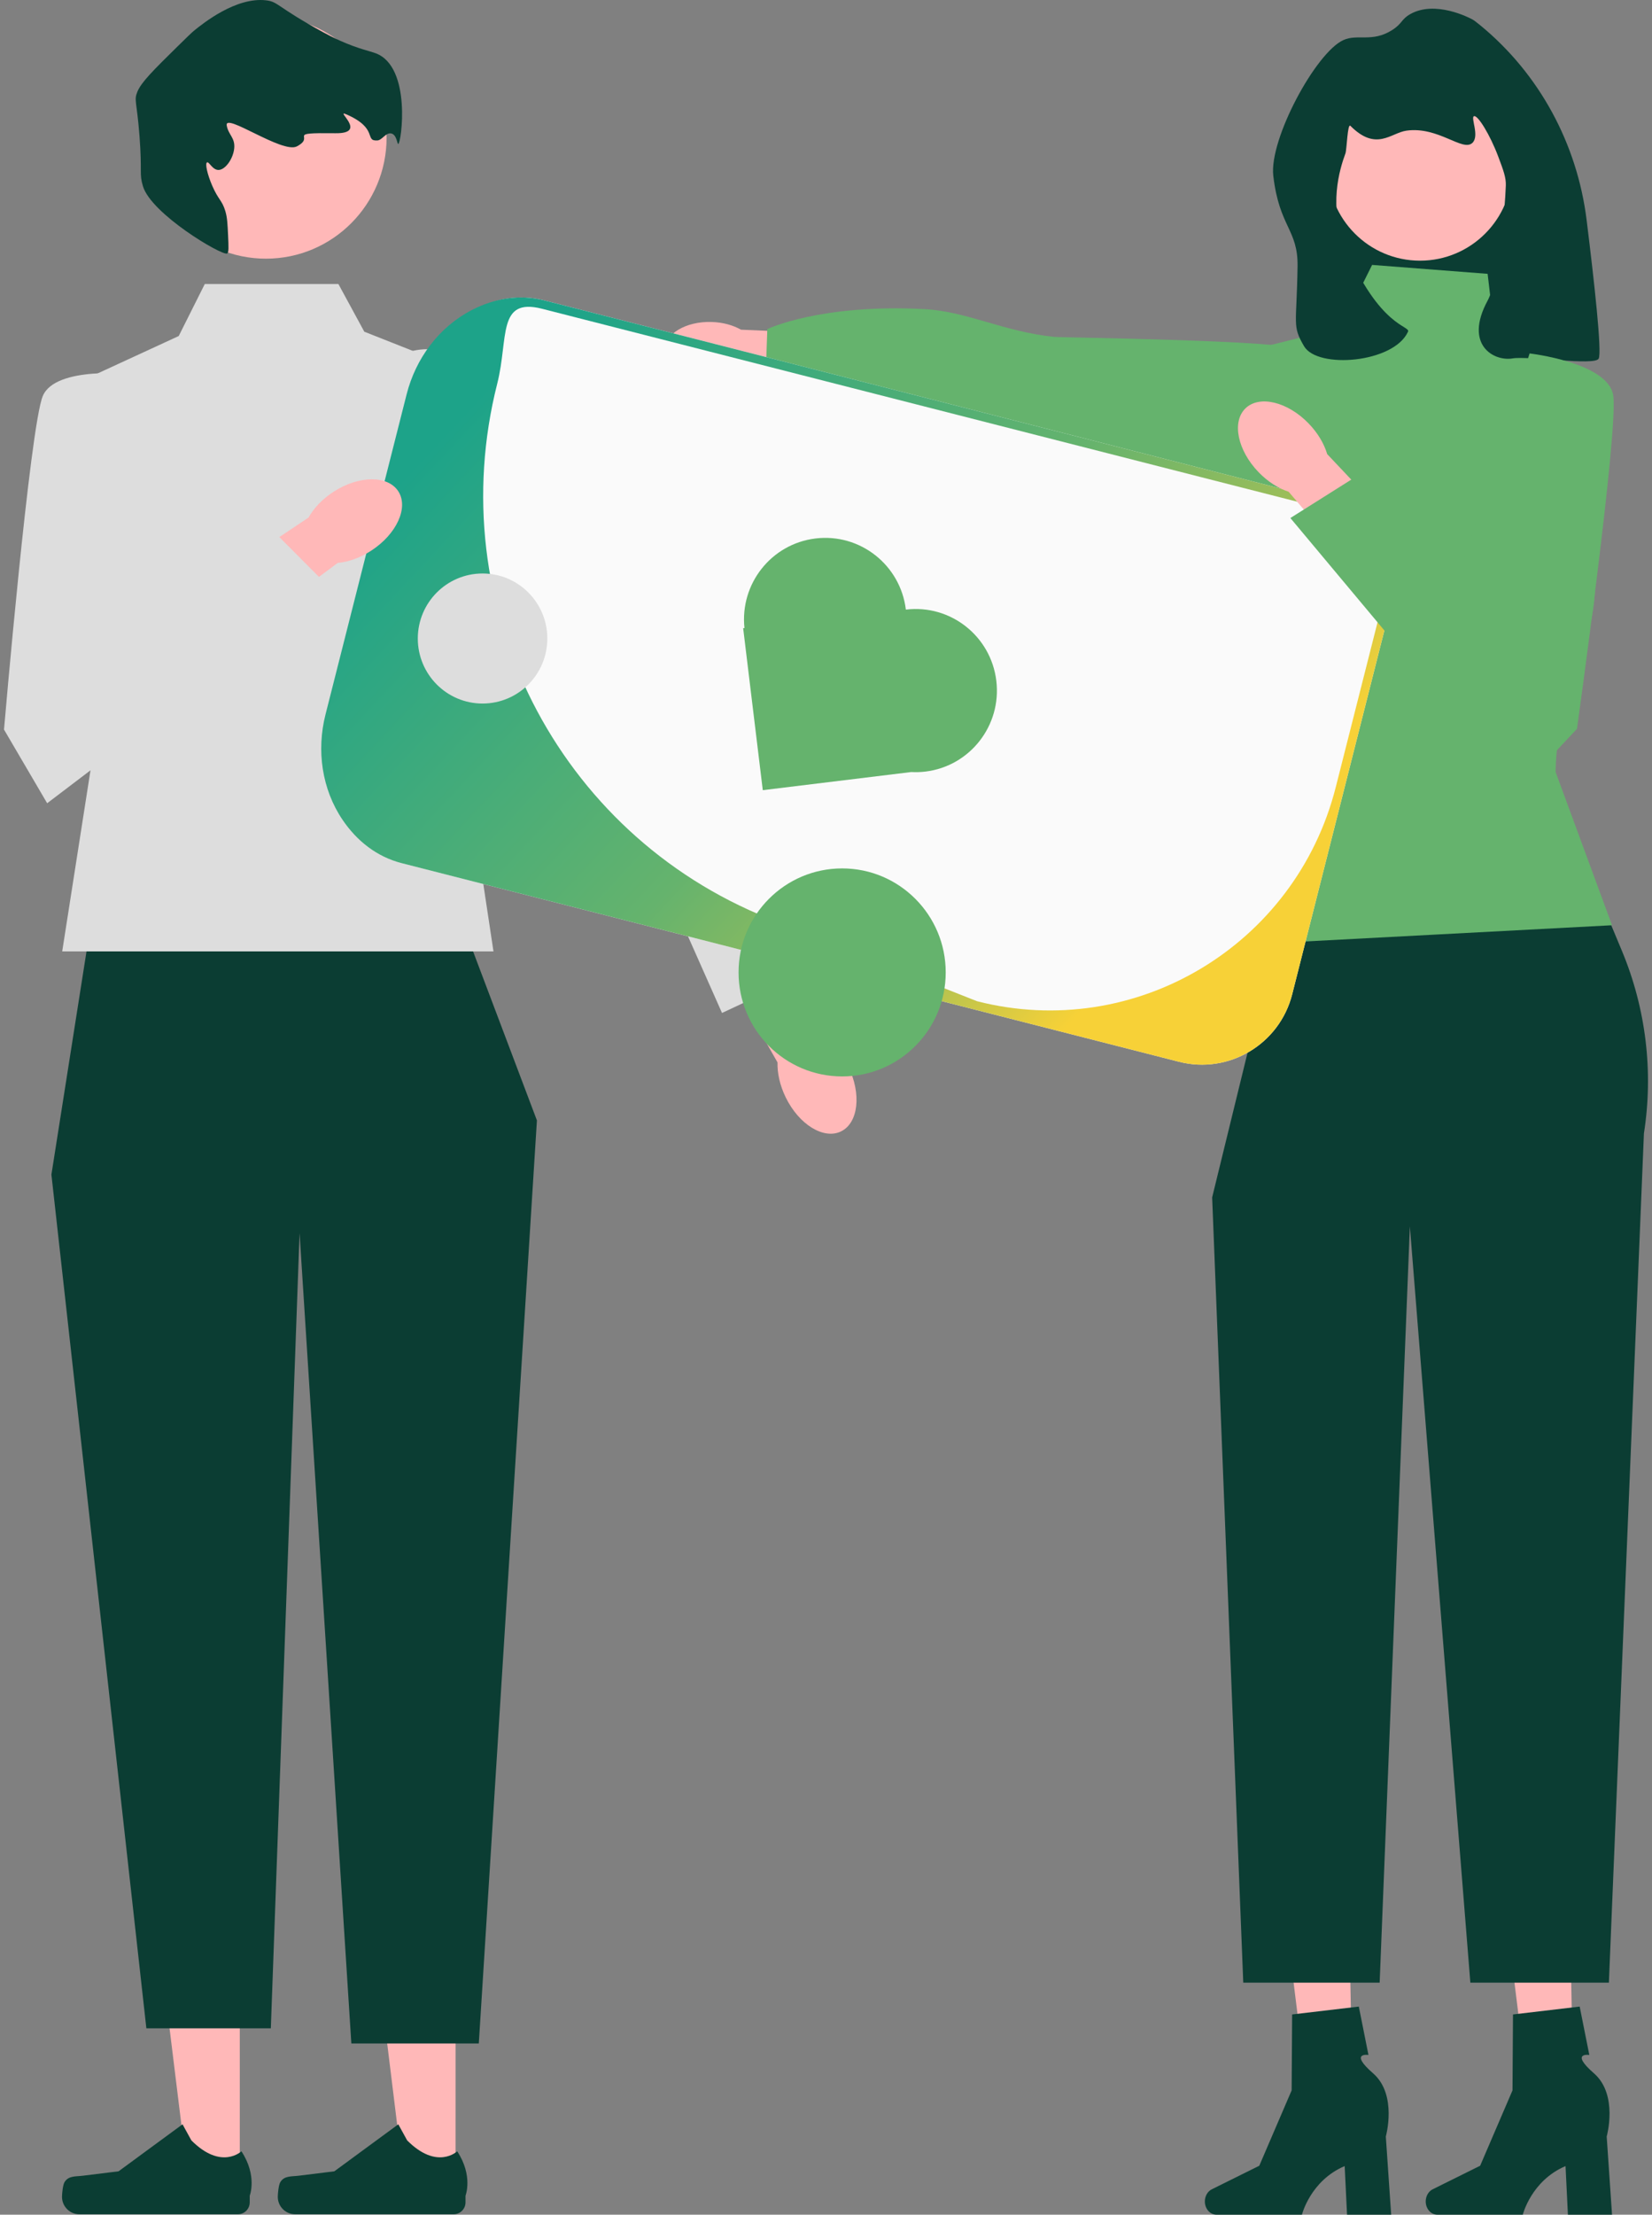 <svg width="206" height="276" viewBox="0 0 206 276" fill="none" xmlns="http://www.w3.org/2000/svg">
<rect x="0" y="0" width="206" height="276" fill="#808080" stroke="none"/>
<g clip-path="url(#clip0_8023_404)">
<path d="M191.598 51.363H165.557V9.66L191.598 18.001V51.363Z" fill="#0B3D33"/>
<path d="M196.22 263.099L190.847 263.226L187.851 238.997L195.781 238.809L196.22 263.099Z" fill="#FFB8B8"/>
<path d="M177.783 274.35C177.783 275.261 178.428 276 179.222 276H189.889C189.889 276 190.939 271.765 195.218 269.943L195.514 276H201.016L200.35 266.261C200.35 266.261 201.822 261.05 198.765 258.387C195.708 255.723 198.184 256.094 198.184 256.094L196.981 250.066L188.666 251.047L188.605 260.51L184.57 269.902L178.651 272.836C178.125 273.097 177.783 273.692 177.783 274.35Z" fill="#0B3D33"/>
<path d="M168.679 263.099L163.306 263.226L160.31 238.997L168.24 238.809L168.679 263.099Z" fill="#FFB8B8"/>
<path d="M150.242 274.35C150.242 275.261 150.886 276 151.681 276H162.348C162.348 276 163.397 271.765 167.677 269.943L167.972 276H173.475L172.808 266.261C172.808 266.261 174.28 261.05 171.223 258.387C168.166 255.723 170.642 256.094 170.642 256.094L169.44 250.066L161.125 251.047L161.064 260.51L157.029 269.902L151.11 272.836C150.583 273.097 150.242 273.692 150.242 274.35Z" fill="#0B3D33"/>
<path d="M193.26 96.957L158.909 117.531L151.152 149.224L155.031 247.086H172.04L175.807 152.839L183.348 247.086H200.624L204.993 141.25C206.197 133.558 205.247 125.682 202.25 118.501L193.26 96.957Z" fill="#0B3D33"/>
<path d="M185.503 34.126L171.098 33.014L167.22 40.798L156.139 43.578L153.368 78.052C158.849 92.341 162.289 105.996 158.909 117.531L201.016 115.307L193.986 96.228C193.986 96.228 193.814 89.173 197.692 79.72C201.57 70.268 195.476 45.802 195.476 45.802L186.611 43.578L185.503 34.126Z" fill="#65B36D"/>
<path d="M88.509 47.536C89.912 47.58 91.208 47.302 92.227 46.804L105.563 48.066L105.976 41.68L92.404 41.087C91.417 40.527 90.141 40.169 88.738 40.125C85.534 40.025 82.885 41.604 82.822 43.65C82.758 45.697 85.305 47.436 88.509 47.536Z" fill="#FFB8B8"/>
<path d="M167.397 67.032C167.397 67.032 166.926 46.687 162.48 43.634C160.646 42.374 132.452 42.088 131.425 41.981C125.091 41.323 120.584 38.799 115.25 38.522C102.253 37.848 95.683 41.013 95.683 41.013L95.453 47.545L167.397 67.032Z" fill="#65B36D"/>
<path d="M177.073 32.486C183.426 32.486 188.576 27.318 188.576 20.943C188.576 14.567 183.426 9.399 177.073 9.399C170.721 9.399 165.571 14.567 165.571 20.943C165.571 27.318 170.721 32.486 177.073 32.486Z" fill="#FFB8B8"/>
<path d="M173.585 3.754C171.11 5.319 169.299 4.198 167.531 4.988C164.079 6.53 158.25 17.362 158.775 21.898C159.52 28.32 161.872 28.585 161.802 33.193C161.689 40.593 161.103 40.562 162.613 43.146C164.293 46.019 173.805 45.239 175.571 41.342C175.919 40.573 172.049 40.876 167.774 30.79C165.628 25.728 167.036 21.116 167.774 19.113C167.946 18.644 168.025 15.314 168.393 15.683C171.622 18.924 173.432 16.555 175.382 16.283C179.383 15.725 182.396 18.965 183.61 17.802C184.514 16.936 183.361 14.648 183.799 14.48C184.267 14.3 185.813 16.811 186.826 19.511C187.479 21.252 187.806 22.122 187.772 23.117C187.667 26.191 186.887 34.905 185.503 37.462C182.515 42.983 186.277 45.067 188.623 44.664C190.518 44.339 198.896 45.62 199.354 44.69C199.763 43.863 198.83 35.348 197.849 27.432C196.671 17.917 191.947 9.174 184.542 3.117C184.107 2.762 183.783 2.518 183.61 2.425C183.2 2.204 178.971 0 175.855 1.76C174.707 2.408 174.894 2.925 173.585 3.754Z" fill="#0B3D33"/>
<path d="M29.901 272.111L23.519 272.11L20.483 247.405L29.902 247.406L29.901 272.111Z" fill="#FFB8B8"/>
<path d="M8.035 271.965C7.837 272.301 7.732 273.385 7.732 273.776C7.732 274.976 8.701 275.95 9.898 275.95H29.662C30.478 275.95 31.14 275.286 31.14 274.467V273.641C31.14 273.641 32.117 271.159 30.104 268.1C30.104 268.1 27.602 270.495 23.864 266.743L22.762 264.739L14.782 270.596L10.359 271.142C9.391 271.262 8.533 271.124 8.035 271.965Z" fill="#0B3D33"/>
<path d="M56.808 272.111L50.426 272.11L47.39 247.405L56.809 247.406L56.808 272.111Z" fill="#FFB8B8"/>
<path d="M34.943 271.965C34.744 272.301 34.639 273.385 34.639 273.776C34.639 274.976 35.609 275.95 36.805 275.95H56.569C57.385 275.95 58.047 275.286 58.047 274.467V273.641C58.047 273.641 59.025 271.159 57.011 268.1C57.011 268.1 54.51 270.495 50.771 266.743L49.669 264.739L41.689 270.596L37.266 271.142C36.298 271.262 35.44 271.124 34.943 271.965Z" fill="#0B3D33"/>
<path d="M58.073 116.137L11.255 115.597L6.411 146.382L18.251 252.777H33.772L37.355 153.673L43.812 254.667H59.705L66.953 139.631L58.073 116.137Z" fill="#0B3D33"/>
<path d="M42.198 35.396H25.535L22.287 41.877L6.411 49.194L12.062 91.024L7.757 118.568H61.535L56.728 86.703L63.186 48.358L45.427 41.337L42.198 35.396Z" fill="#DDDDDD"/>
<path d="M97.976 136.759C97.249 135.271 96.917 133.741 96.955 132.403L89.139 118.666L95.761 115.125L102.976 129.441C104.053 130.231 105.055 131.431 105.782 132.919C107.442 136.319 107.04 139.934 104.885 140.994C102.729 142.054 99.636 140.158 97.976 136.759Z" fill="#FFB8B8"/>
<path d="M46.46 46.515C46.46 46.515 51.733 41.07 57.647 44.859C63.562 48.648 85.137 87.416 85.137 87.416L101.78 120.746L90.033 126.238L75.86 94.323L46.095 62.177L46.46 46.515Z" fill="#DDDDDD"/>
<path d="M33.161 32.237C41.471 32.237 48.208 25.476 48.208 17.136C48.208 8.796 41.471 2.035 33.161 2.035C24.851 2.035 18.114 8.796 18.114 17.136C18.114 25.476 24.851 32.237 33.161 32.237Z" fill="#FFB8B8"/>
<path d="M28.439 29.29C28.508 30.769 28.543 31.509 28.317 31.598C27.635 31.867 18.856 26.664 17.823 23.201C17.34 21.585 17.747 21.553 17.396 16.957C17.059 12.562 16.682 12.527 17.128 11.439C17.624 10.23 19.138 8.741 22.166 5.763C23.311 4.637 23.884 4.074 24.245 3.782C25.341 2.9 29.422 -0.387 33.163 0.038C34.732 0.216 34.464 0.844 40.323 4.033C40.828 4.308 41.505 4.67 42.44 5.087C44.713 6.099 46.123 6.362 46.865 6.644C51.365 8.355 50.044 17.887 49.658 17.942C49.517 17.962 49.479 16.726 48.74 16.624C48.076 16.532 47.653 17.47 47.048 17.505C45.399 17.598 47.231 16.013 43.193 14.253C41.624 13.569 45.991 16.654 41.834 16.604C35.332 16.525 39.49 16.941 37.021 18.242C35.221 19.192 27.977 13.968 28.271 15.637C28.479 16.814 29.33 17.153 29.208 18.472C29.089 19.75 28.132 21.127 27.288 21.178C26.51 21.225 26.083 20.129 25.824 20.234C25.542 20.348 25.852 21.723 26.46 23.135C27.233 24.928 27.694 24.943 28.102 26.322C28.336 27.115 28.37 27.84 28.439 29.29Z" fill="#0B3D33"/>
<path d="M147.032 132.325L50.081 107.569C43.883 105.987 40.124 99.639 41.701 93.42L53.762 45.844C55.339 39.624 61.664 35.851 67.862 37.434L164.813 62.189C171.01 63.772 174.77 70.119 173.193 76.339L161.131 123.915C159.555 130.135 153.23 133.907 147.032 132.325Z" fill="#FAFAFA"/>
<path d="M147.032 132.325L50.081 107.569C46.982 106.778 44.493 104.795 42.715 102.167C40.128 98.342 39.453 93.527 40.588 89.047L50.703 49.151C51.838 44.671 54.724 40.765 58.818 38.646C61.632 37.19 64.763 36.642 67.862 37.434L164.813 62.189C171.02 63.774 174.772 70.109 173.193 76.339L161.131 123.915C159.555 130.134 153.23 133.907 147.032 132.325ZM67.596 38.48C61.965 37.042 63.437 42.161 62.004 47.812C55.014 75.386 69.472 103.893 95.804 114.435C110.018 120.126 121.841 124.778 121.841 124.778C141.532 129.806 161.555 117.862 166.565 98.101L172.15 76.073C173.582 70.421 170.179 64.674 164.547 63.236L67.596 38.48Z" fill="url(#paint0_linear_8023_404)"/>
<path d="M112.959 75.972C112.283 70.398 107.233 66.429 101.68 67.107C96.178 67.779 92.249 72.758 92.832 78.269L92.67 78.289L95.117 98.473L113.624 96.214C114.209 96.246 114.804 96.23 115.406 96.156C120.959 95.478 124.914 90.41 124.238 84.836C123.563 79.263 118.513 75.294 112.959 75.972Z" fill="#65B36D"/>
<path d="M105.012 134.147C112.145 134.147 117.928 128.344 117.928 121.185C117.928 114.027 112.145 108.224 105.012 108.224C97.879 108.224 92.097 114.027 92.097 121.185C92.097 128.344 97.879 134.147 105.012 134.147Z" fill="#65B36D"/>
<path d="M46.3 68.618C44.914 69.519 43.441 70.032 42.112 70.153L29.45 79.574L25.16 73.396L38.466 64.505C39.12 63.338 40.188 62.197 41.574 61.296C44.739 59.238 48.364 59.208 49.669 61.23C50.974 63.252 49.466 66.56 46.3 68.618Z" fill="#FFB8B8"/>
<path d="M16.644 46.635C16.644 46.635 6.958 45.555 5.343 49.335C3.729 53.116 0.5 90.921 0.5 90.921L5.881 100.102L41.172 73.297L34.026 66.125L18.901 73.297L16.644 46.635Z" fill="#DDDDDD"/>
<path d="M156.946 58.851C158.098 60.039 159.421 60.868 160.689 61.283L170.942 73.297L176.496 68.234L165.497 56.592C165.119 55.308 164.33 53.957 163.179 52.769C160.55 50.055 157.023 49.216 155.301 50.895C153.58 52.575 154.317 56.136 156.946 58.851Z" fill="#FFB8B8"/>
<path d="M190.736 44.047C190.736 44.047 200.419 45.159 201.154 49.206C201.889 53.252 196.647 90.83 196.647 90.83L189.364 98.578L160.907 64.558L169.466 59.163L182.62 69.536L190.736 44.047Z" fill="#65B36D"/>
<path d="M60.174 87.677C64.633 87.677 68.249 84.049 68.249 79.574C68.249 75.098 64.633 71.47 60.174 71.47C55.715 71.47 52.099 75.098 52.099 79.574C52.099 84.049 55.715 87.677 60.174 87.677Z" fill="#DDDDDD"/>
</g>
<defs>
<linearGradient id="paint0_linear_8023_404" x1="156.629" y1="102.762" x2="44.882" y2="-1.772" gradientUnits="userSpaceOnUse">
<stop stop-color="#F7D137"/>
<stop offset="0.112" stop-color="#AEC153"/>
<stop offset="0.314" stop-color="#65B36D"/>
<stop offset="0.701" stop-color="#1DA389"/>
</linearGradient>
<clipPath id="clip0_8023_404">
<rect width="205" height="276" fill="white" transform="translate(0.5)"/>
</clipPath>
</defs>
</svg>
